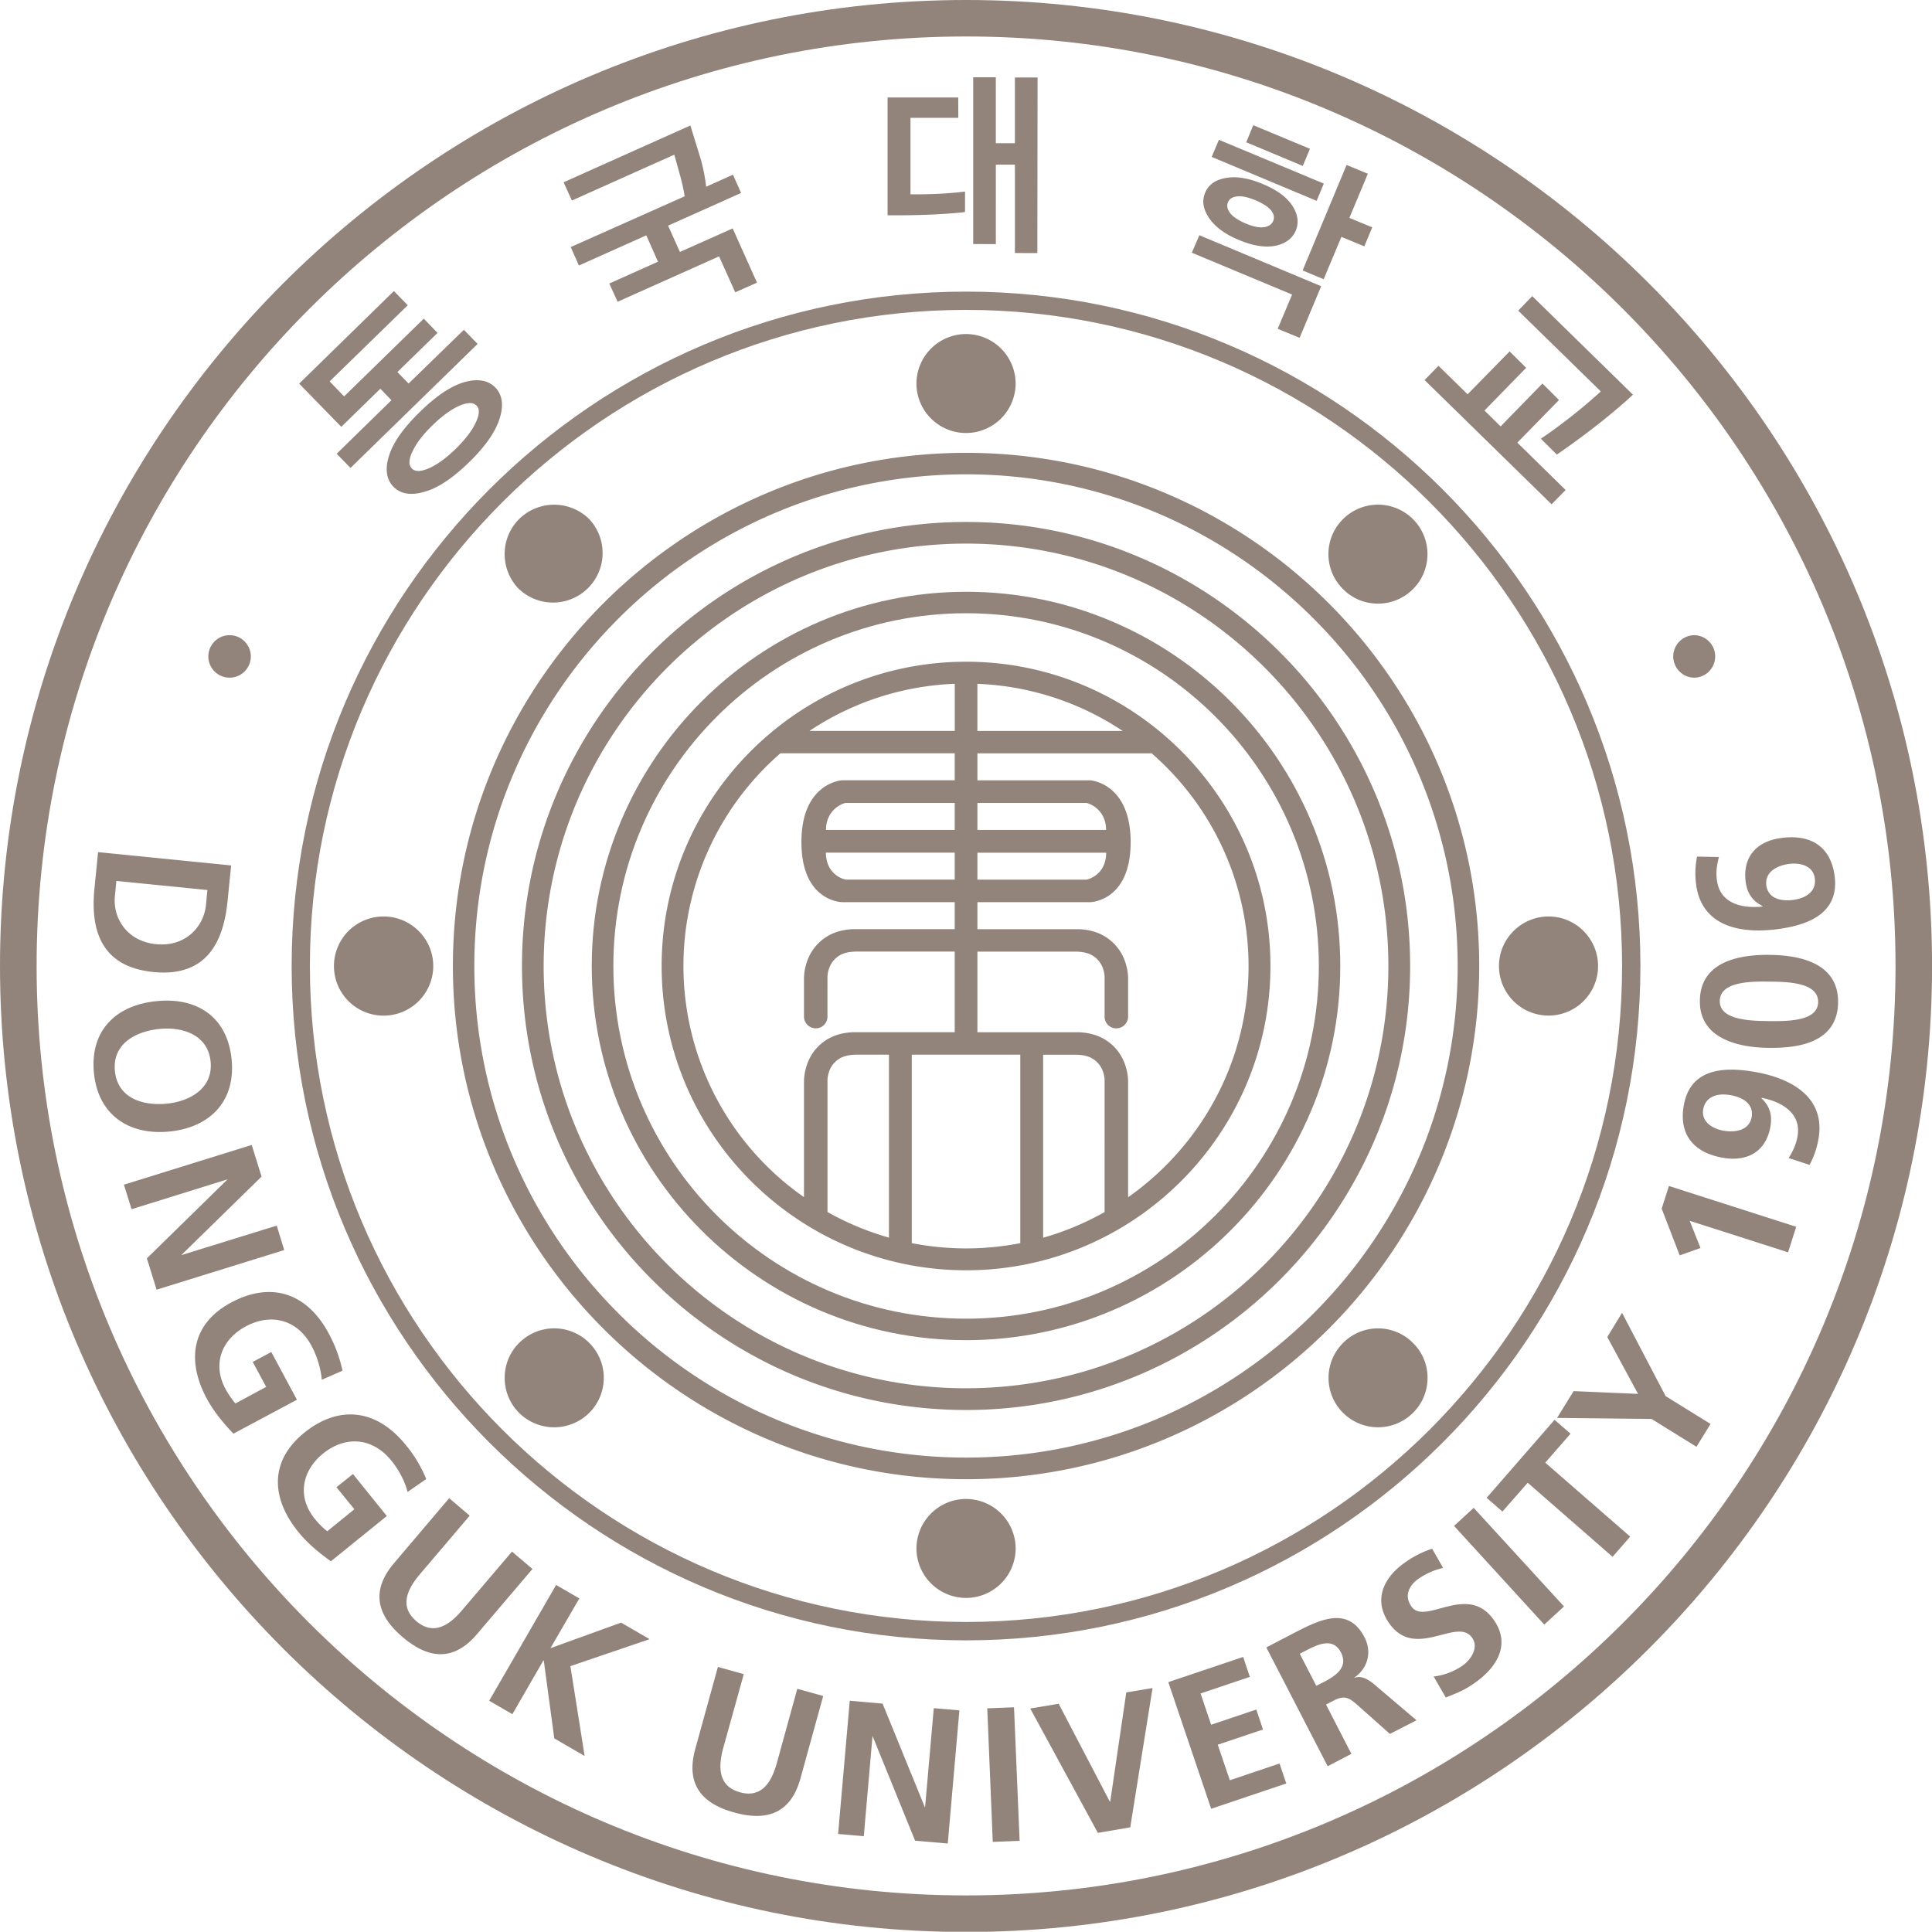 <svg xmlns="http://www.w3.org/2000/svg" width="260.258" height="260.22" viewBox="0 0 68.86 68.85"><path d="M8.155 24.153a.757.757 0 1 0 0-1.513.757.757 0 0 0 0 1.513M24.034 5.514c.032.108.23.83.23.83.093.35.139.652.139.652l-4.062 1.81.293.657 2.4-1.075c.043.094.378.848.417.94l-1.735.777.297.65 3.616-1.618.576 1.281.775-.344-.866-1.933-1.881.839-.421-.938 2.602-1.165-.29-.651-.956.43a6 6 0 0 0-.237-1.13l-.325-1.054-4.518 2.025.295.65s3.53-1.582 3.651-1.633m-7.502 8.111c-.471.143-.984.486-1.566 1.056-.585.571-.943 1.077-1.095 1.546-.155.479-.104.858.152 1.121q.389.396 1.122.174c.467-.13.998-.483 1.571-1.044.57-.552.938-1.076 1.088-1.549.155-.48.102-.858-.152-1.122l-.004-.002c-.26-.26-.64-.318-1.116-.18m.434 1.418c-.128.29-.378.613-.72.952-.35.339-.677.577-.978.703q-.421.176-.588 0a.3.3 0 0 1-.086-.229.9.9 0 0 1 .102-.364c.13-.294.376-.616.726-.953.35-.342.68-.575.97-.698q.422-.175.593.003c.115.114.108.313-.02.586zm-3.41-1.188.395.41L12 16.173l.493.505 4.53-4.42-.49-.503-1.97 1.915-.4-.41 1.432-1.395-.491-.508-2.84 2.772-.515-.536 2.785-2.714-.495-.505-3.376 3.299 1.502 1.54zm49.523 20.178c-1.102-.013-2.48.244-2.492 1.636-.02 1.293 1.263 1.667 2.455 1.679.999.012 2.453-.157 2.471-1.624.013-1.382-1.327-1.68-2.434-1.69m-.029 2.36c-.61-.007-1.766-.022-1.753-.717.004-.71 1.16-.698 1.768-.69.605.007 1.746.012 1.737.731-.008.7-1.152.68-1.752.676M6.047 40.329c1.439-.147 2.356-1.08 2.208-2.57-.151-1.507-1.22-2.222-2.675-2.076-1.448.142-2.385 1.048-2.23 2.57.15 1.501 1.266 2.22 2.697 2.076m-1.951-2.152c-.096-.971.73-1.416 1.59-1.504.834-.084 1.728.218 1.82 1.16.097.945-.72 1.418-1.556 1.503-.855.084-1.755-.188-1.854-1.159M9.67 48.189l-.663.352.48.89-1.096.591a3 3 0 0 1-.356-.522c-.48-.898-.123-1.774.733-2.229.86-.46 1.815-.276 2.34.705.18.338.33.797.36 1.202l.739-.324a4.9 4.9 0 0 0-.493-1.33c-.76-1.425-2.037-1.871-3.474-1.1-1.42.76-1.599 2.073-.867 3.43.242.45.584.865.946 1.245l2.264-1.21zm.193-4.506L6.46 44.736l2.862-2.8-.35-1.127-4.556 1.415.274.874 3.423-1.066-2.878 2.818.347 1.117 4.548-1.413zm-4.397-9.039c1.878.187 2.491-1.045 2.642-2.5l.13-1.298-4.742-.474-.13 1.3c-.143 1.452.216 2.785 2.1 2.972m-1.37-2.713.051-.532 3.245.323-.05.53c-.081.796-.748 1.504-1.776 1.4-1.04-.102-1.552-.928-1.47-1.721m58.357 6.259c-1.106-.178-2.236-.064-2.446 1.246-.17 1.062.422 1.672 1.439 1.836.872.136 1.518-.257 1.659-1.146.064-.398-.034-.71-.328-.985l.019-.012c.69.138 1.404.534 1.275 1.35-.05.319-.175.561-.32.796l.746.243a3.1 3.1 0 0 0 .324-.964c.24-1.521-1.09-2.164-2.368-2.364m-.02 1.614c-.069.451-.524.573-.981.5-.42-.067-.815-.322-.748-.757.08-.463.5-.591.945-.519.472.075.859.319.784.776M12.581 52.538l-.59.469.64.785-.967.785a2.7 2.7 0 0 1-.448-.447c-.64-.791-.45-1.717.304-2.326.756-.613 1.732-.605 2.43.258.244.297.48.72.576 1.114l.665-.46a4.6 4.6 0 0 0-.728-1.213c-1.014-1.258-2.353-1.46-3.623-.434-1.247 1.015-1.177 2.335-.206 3.533.32.399.733.739 1.159 1.046l1.994-1.614zm42.338-36.902.57.566c1.726-1.186 2.712-2.135 2.712-2.135l-3.59-3.513-.499.519 2.944 2.878s-.919.864-2.137 1.685" style="fill:#92837b;fill-opacity:1;fill-rule:nonzero;stroke:none;stroke-width:.353"/><path d="m55.802 17.465-1.722-1.689c.08-.079 1.485-1.519 1.485-1.519l-.59-.587-1.491 1.528-.575-.566 1.486-1.522-.59-.585-1.497 1.529-1.038-1.017-.495.509 4.526 4.428zM46.689 5.303l-2.02-.84-.251.608 2.016.843zm.489 4.649s.591-1.408.632-1.51l.817.338.282-.677-.815-.337c.044-.102.658-1.573.658-1.573l-.757-.313-1.567 3.758zM60.486 30.53a3 3 0 0 0-.03 1.018c.216 1.528 1.678 1.743 2.957 1.56 1.11-.155 2.157-.6 1.973-1.91-.151-1.069-.897-1.474-1.92-1.327-.872.12-1.367.688-1.244 1.58.058.4.247.669.605.844l-.014.016c-.704.074-1.499-.096-1.615-.916-.05-.32 0-.586.067-.85l-.78-.014m3.261.263c.42-.059.876.065.936.505.066.463-.301.707-.746.772-.473.066-.916-.05-.98-.51-.062-.453.334-.702.79-.767m-3.324-6.641a.758.758 0 0 0 0-1.513.757.757 0 1 0 0 1.513m-13.24-17.61-3.738-1.56-.257.61 3.741 1.565zM34.395 7.559v-.732c-.97.124-1.944.098-1.944.098V4.2h1.705l-.003-.725h-2.518v4.197s1.548.026 2.76-.114zm11.145 4.159.779.324.77-1.841-4.342-1.817-.268.623 3.574 1.492zm-10.046-5.85h.679v3.15l.8.002.008-6.259h-.808v2.343h-.68v-2.35h-.806v5.944l.807.002zm8.652 2.68q.746.316 1.305.213.55-.114.734-.544c.115-.282.075-.583-.131-.896-.203-.303-.55-.558-1.063-.769-.487-.204-.92-.273-1.283-.211-.386.063-.633.237-.754.528a.8.8 0 0 0-.066.316c0 .19.074.394.214.597.214.31.565.568 1.044.766m-.38-1.337q.078-.183.31-.208c.174-.028.395.02.674.136.274.115.464.243.564.372.094.126.111.245.067.361-.053.124-.157.195-.316.223-.162.028-.388-.012-.663-.128q-.408-.173-.565-.382-.144-.198-.07-.374z" style="fill:#92837b;fill-opacity:1;fill-rule:nonzero;stroke:none;stroke-width:.353"/><path d="M34.434 0C15.446 0 0 15.445 0 34.43c0 18.983 15.446 34.429 34.434 34.429 18.984 0 34.428-15.446 34.428-34.43S53.418 0 34.434 0m0 67.556c-18.267 0-33.129-14.86-33.129-33.126 0-18.269 14.862-33.13 33.13-33.13C52.7 1.3 67.56 16.16 67.56 34.43c0 18.267-14.859 33.126-33.126 33.126" style="fill:#92837b;fill-opacity:1;fill-rule:nonzero;stroke:none;stroke-width:.353"/><path d="m18.248 55.301-1.783 2.096c-.526.62-1.067.858-1.625.385-.557-.472-.406-1.046.119-1.665l1.782-2.096-.732-.623-1.969 2.321c-.824.976-.617 1.845.317 2.635.931.792 1.824.858 2.646-.113l1.975-2.32zm30.03 4.503-.004-.013c.501-.35.619-.935.361-1.432-.607-1.176-1.675-.587-2.587-.118l-.914.476 2.187 4.234.845-.441-.905-1.757.272-.14c.356-.187.532-.121.814.127l1.192 1.06.948-.486-1.536-1.305c-.18-.143-.434-.306-.673-.205m-1.08.138-.283.143-.589-1.142.28-.145c.422-.216.918-.419 1.185.092.274.526-.178.837-.593 1.052m-3.365 3.51-.43-1.268 1.612-.541-.238-.712-1.61.542-.376-1.114 1.756-.592-.238-.71-2.668.897 1.527 4.514 2.678-.902-.242-.712zM55.977 51.1l-.57-.495-2.42 2.78.562.49.902-1.027 3.024 2.64.628-.72-3.027-2.636zm-5.663 6.17c-.304-.424-.046-.787.217-.98a2.5 2.5 0 0 1 .904-.406l-.391-.685a3.6 3.6 0 0 0-1.021.53c-.681.494-1.116 1.298-.489 2.156.927 1.276 2.394-.254 2.927.477.259.346-.027.782-.32.995a2.3 2.3 0 0 1-1.043.397l.432.748c.45-.18.678-.262 1.098-.567.776-.569 1.211-1.375.596-2.221-.938-1.293-2.421.222-2.91-.445zm1.511-2.883 3.216 3.517.703-.647-3.219-3.514zm-16.637 6.501.196 4.761.957-.04-.2-4.758zm4.382 3.327h-.013l-1.824-3.49-1.013.17 2.41 4.432 1.154-.197.795-4.964-.936.155-.573 3.893zm15.624-31.55c-.971 0-1.768.792-1.768 1.766a1.765 1.765 0 1 0 3.532 0c0-.974-.793-1.766-1.764-1.766m-20.76-14.061c-8.736 0-15.83 7.1-15.83 15.826 0 8.725 7.094 15.825 15.83 15.825 8.724 0 15.826-7.1 15.826-15.825 0-8.726-7.102-15.826-15.826-15.826m0 30.877c-8.308 0-15.057-6.75-15.057-15.051 0-8.305 6.749-15.055 15.057-15.055 8.295 0 15.05 6.75 15.05 15.055 0 8.3-6.755 15.05-15.05 15.05z" style="fill:#92837b;fill-opacity:1;fill-rule:nonzero;stroke:none;stroke-width:.353"/><path d="M34.436 21.092c-7.356 0-13.345 5.983-13.345 13.338s5.989 13.336 13.345 13.336c7.352 0 13.334-5.981 13.334-13.336s-5.982-13.338-13.334-13.338m0 25.908c-6.938 0-12.575-5.635-12.575-12.57 0-6.933 5.637-12.573 12.575-12.573 6.932 0 12.57 5.64 12.57 12.573 0 6.935-5.638 12.57-12.57 12.57" style="fill:#92837b;fill-opacity:1;fill-rule:nonzero;stroke:none;stroke-width:.353"/><path d="M34.436 23.585c-5.983 0-10.854 4.865-10.854 10.845s4.871 10.845 10.854 10.845c5.976 0 10.845-4.865 10.845-10.845s-4.869-10.845-10.845-10.845m.4.788c1.909.075 3.685.682 5.18 1.68h-5.18zm0 4.246h3.874c.086 0 .712.217.712.962h-4.585v-.962m0 1.773h4.589c0 .783-.642.96-.716.96h-3.873zm-.808-6.02v1.68H28.85a10 10 0 0 1 5.178-1.68m-5.372 14.181v4.115a10.044 10.044 0 0 1-.84-15.82h6.212v.963h-4.02s-1.444.082-1.444 2.206c0 2.12 1.445 2.137 1.445 2.137h4.019v.963h-3.634c-.523.025-.932.198-1.256.535-.482.502-.482 1.156-.482 1.226v1.357c0 .228.19.417.423.417a.416.416 0 0 0 .413-.417V34.83c0-.044.009-.388.254-.634.186-.193.42-.274.77-.28h3.512v2.874h-3.634c-.523.025-.932.198-1.256.533-.482.504-.482 1.158-.482 1.229m.785-8.972c0-.745.626-.962.712-.962h3.875v.962zm4.587.81v.96h-3.875c-.075 0-.716-.176-.716-.96zm-2.344 13.721a10 10 0 0 1-2.191-.913v-4.695c0-.043.009-.386.254-.632.186-.194.42-.275.77-.28h1.167zm4.681.198c-.625.12-1.27.187-1.93.187-.663 0-1.31-.067-1.937-.188v-6.717h3.867zM39.37 43.2a10 10 0 0 1-2.191.915v-6.522h1.17c.346.005.578.086.767.28.244.246.254.589.254.632zm.838-.528v-4.118c0-.07 0-.725-.484-1.229-.326-.335-.735-.508-1.257-.533h-3.63v-2.874h3.512c.346.006.578.087.767.28.244.246.254.59.254.634v1.404c0 .228.184.417.414.417a.423.423 0 0 0 .424-.417v-1.357c0-.07 0-.724-.484-1.226-.326-.337-.735-.51-1.257-.535h-3.63v-.963h4.017s1.444-.017 1.444-2.137c0-2.124-1.444-2.206-1.444-2.206h-4.017v-.962h6.21a10.05 10.05 0 0 1 3.454 7.58c0 3.408-1.701 6.418-4.293 8.242" style="fill:#92837b;fill-opacity:1;fill-rule:nonzero;stroke:none;stroke-width:.353"/><path d="M58.467 34.43c0-13.25-10.783-24.036-24.035-24.036-13.258 0-24.037 10.785-24.037 24.036 0 13.25 10.779 24.035 24.037 24.035 13.252 0 24.035-10.786 24.035-24.035M34.432 57.81c-12.897 0-23.387-10.49-23.387-23.38 0-12.896 10.49-23.385 23.387-23.385 12.895 0 23.382 10.489 23.382 23.385 0 12.89-10.487 23.38-23.382 23.38m24.793-14.732.643 1.666.74-.263-.384-.969 3.506 1.123.29-.91-4.536-1.454zM32.97 64.429l-1.513-3.709-1.17-.102-.415 4.748.915.08.311-3.575 1.518 3.735 1.164.1.414-4.745-.912-.079z" style="fill:#92837b;fill-opacity:1;fill-rule:nonzero;stroke:none;stroke-width:.353"/><path d="M49.112 21.515A1.764 1.764 0 1 0 47.87 18.5a1.754 1.754 0 0 0 0 2.498c.33.333.77.516 1.242.516zm-14.678-6.082a1.77 1.77 0 0 0 1.765-1.763 1.77 1.77 0 0 0-1.765-1.764 1.77 1.77 0 0 0-1.77 1.764c0 .972.794 1.763 1.77 1.763m-6.748 47.412c-.216.786-.608 1.228-1.31 1.036-.705-.195-.813-.775-.604-1.559l.737-2.652-.922-.257-.81 2.937c-.335 1.232.219 1.93 1.395 2.251 1.182.329 2.02.013 2.358-1.217l.81-2.935-.923-.257zm-5.549-5.012-2.518.911 1.03-1.773-.828-.48-2.385 4.127.826.479 1.106-1.917.014.008.374 2.772 1.081.626-.507-3.202 2.822-.961zm-3.631-36.831A1.767 1.767 0 0 0 21 18.501a1.78 1.78 0 0 0-2.5.001 1.76 1.76 0 0 0-.513 1.245c0 .476.183.918.514 1.252l.004.003z" style="fill:#92837b;fill-opacity:1;fill-rule:nonzero;stroke:none;stroke-width:.353"/><path d="M34.434 16.14c-10.088 0-18.292 8.207-18.292 18.29 0 10.084 8.204 18.292 18.292 18.292 10.087 0 18.288-8.208 18.288-18.292 0-10.083-8.201-18.29-18.288-18.29m0 35.811c-9.667 0-17.528-7.858-17.528-17.521 0-9.665 7.861-17.524 17.528-17.524 9.657 0 17.52 7.86 17.52 17.524 0 9.663-7.863 17.521-17.52 17.521M13.67 32.665a1.767 1.767 0 0 0 0 3.534 1.77 1.77 0 0 0 1.772-1.768c0-.974-.796-1.766-1.771-1.766zm44.143 14.127-.527.862 1.097 2.027-2.296-.099-.59.955 3.368.037 1.601.992.501-.814-1.601-.992z" style="fill:#92837b;fill-opacity:1;fill-rule:nonzero;stroke:none;stroke-width:.353"/><path d="M47.87 47.865a1.756 1.756 0 0 0 0 2.492 1.767 1.767 0 0 0 2.491 0c.335-.33.519-.774.519-1.248a1.73 1.73 0 0 0-.519-1.244 1.753 1.753 0 0 0-2.491 0m-29.364-.004-.004.004c-.33.328-.514.772-.514 1.245s.184.917.514 1.248a1.777 1.777 0 0 0 2.499 0 1.76 1.76 0 0 0 0-2.496 1.763 1.763 0 0 0-2.495 0zm15.928 5.565a1.77 1.77 0 0 0-1.77 1.763 1.77 1.77 0 0 0 1.77 1.764A1.77 1.77 0 0 0 36.2 55.19a1.77 1.77 0 0 0-1.765-1.763z" style="fill:#92837b;fill-opacity:1;fill-rule:nonzero;stroke:none;stroke-width:.353"/></svg>